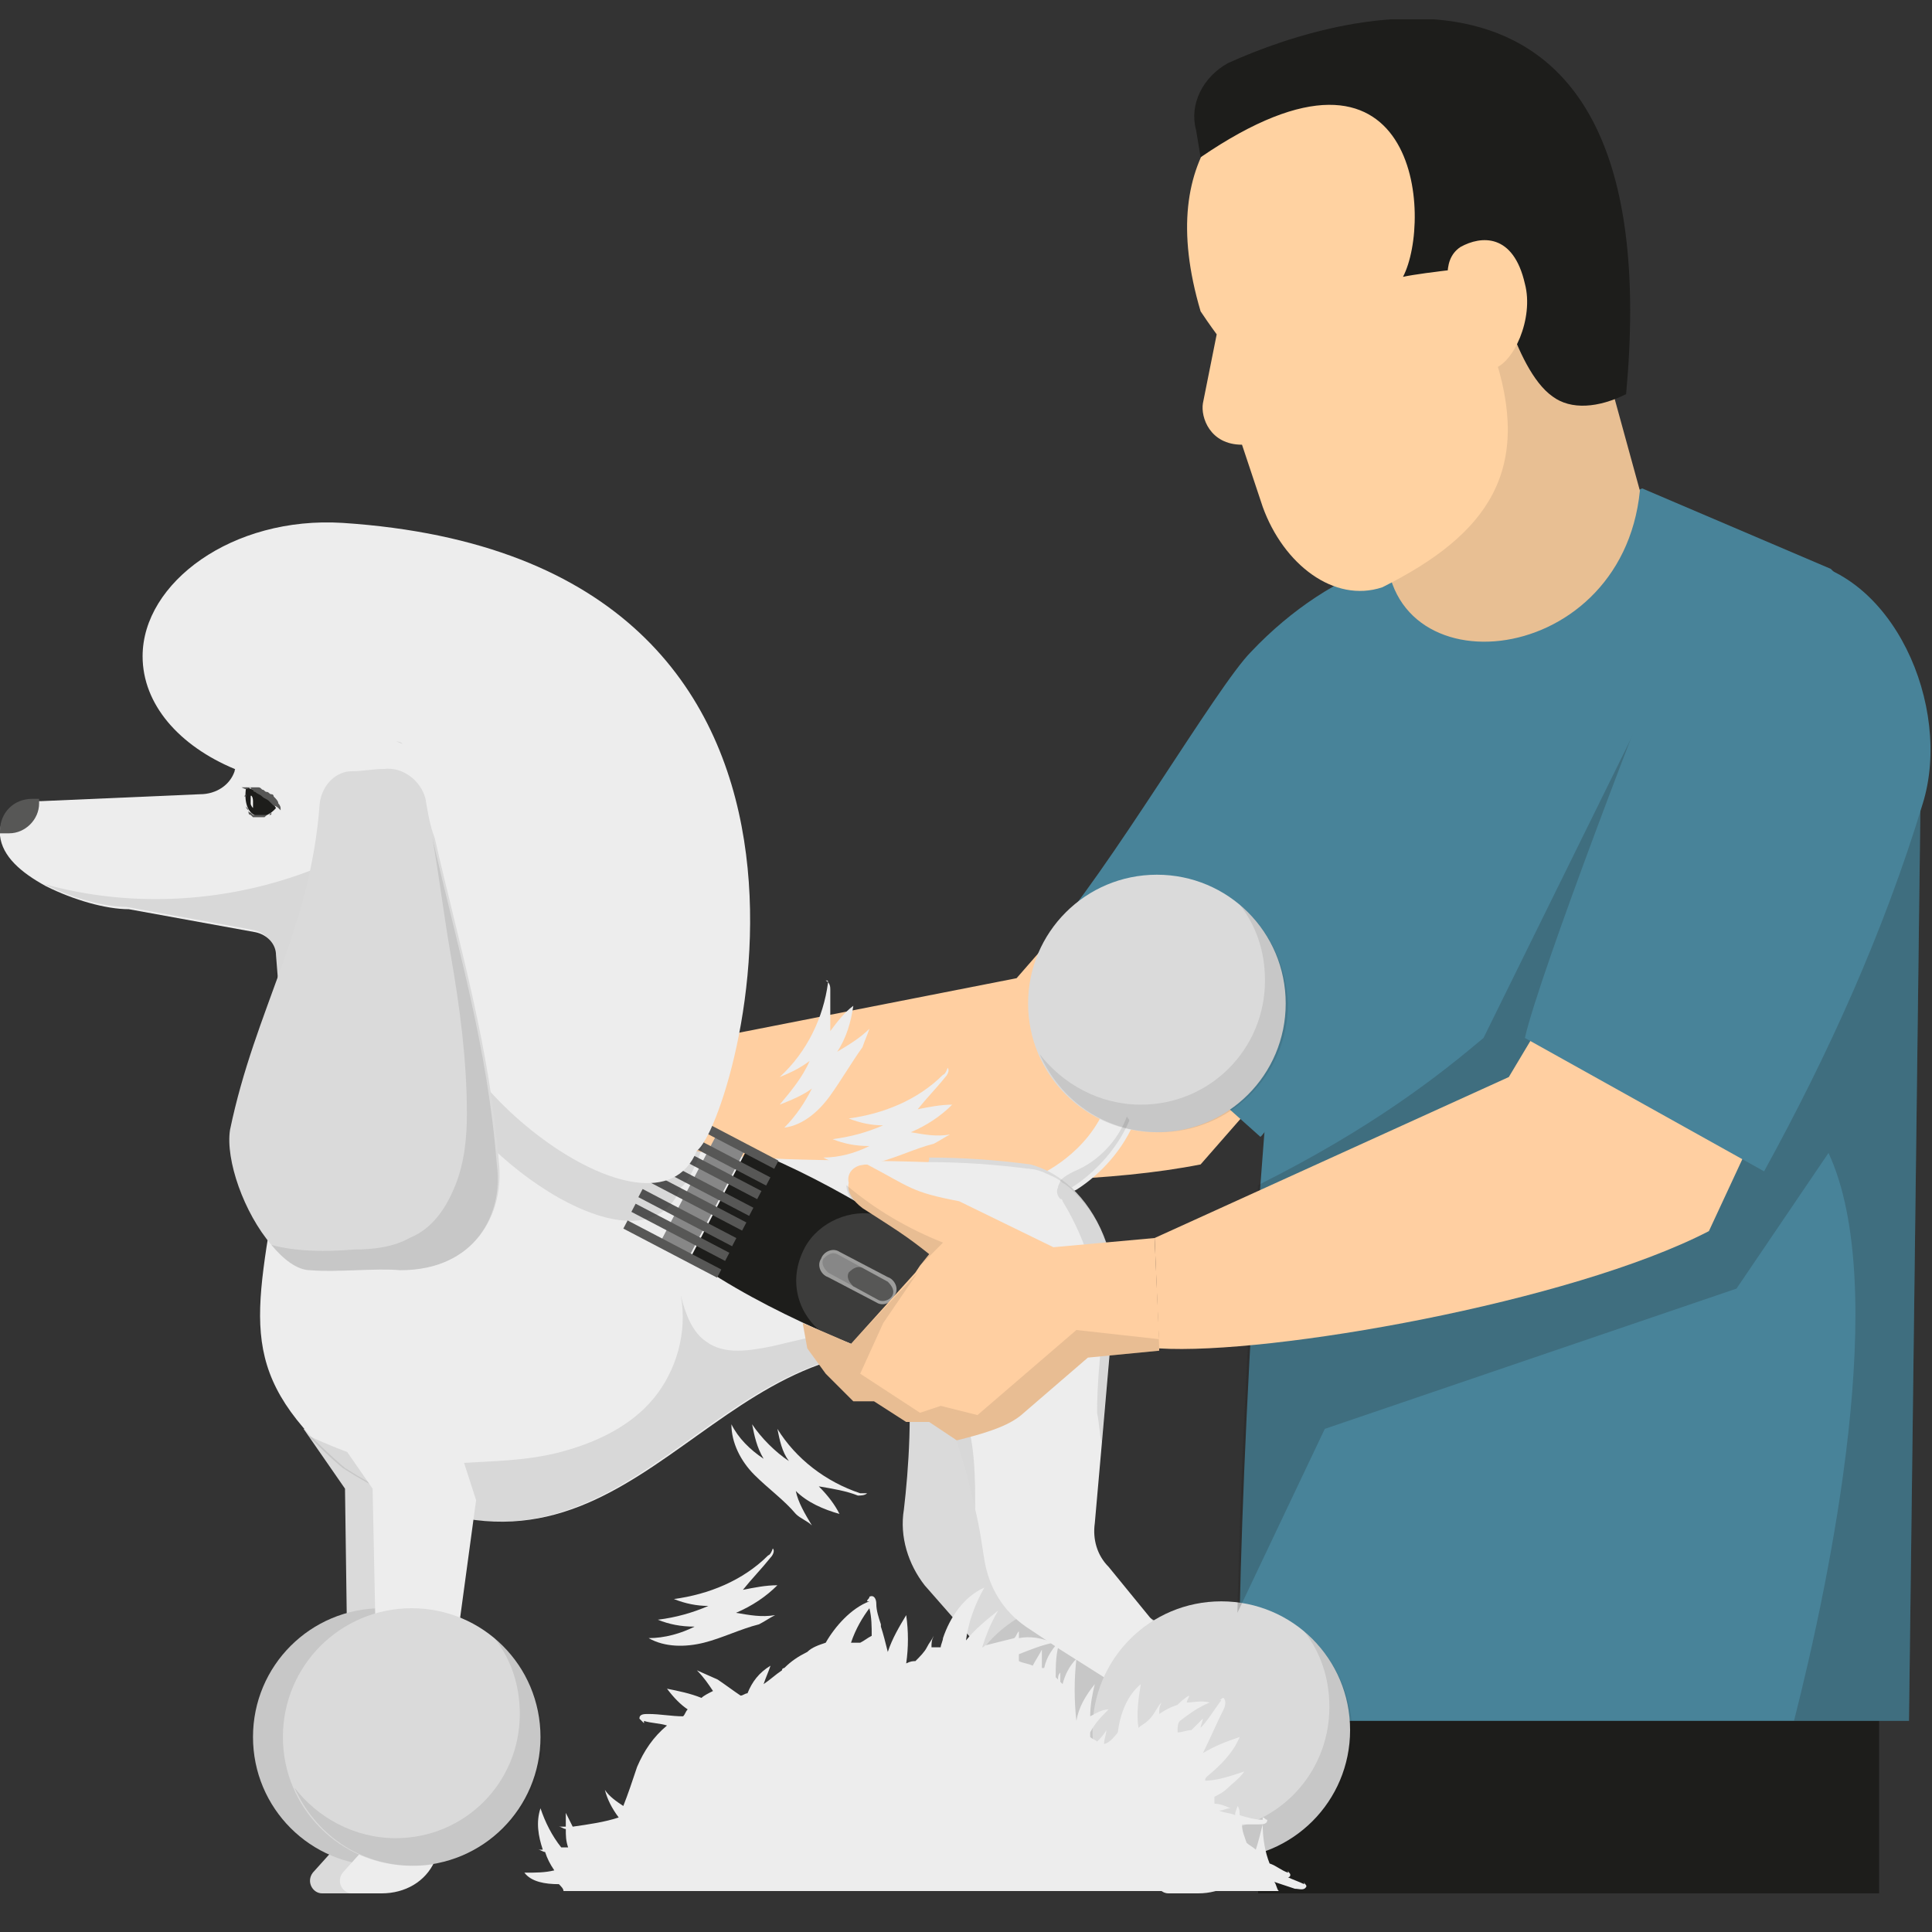 <?xml version="1.0" encoding="UTF-8"?> <svg xmlns="http://www.w3.org/2000/svg" width="100" height="100" viewBox="0 0 100 100" fill="none"><rect x="0" y="0" width="100" height="100" fill="#333333" stroke="none"/> <g clip-path="url(#clip0_707_1102)"> <path d="M97.262 86.098H65.119V98H97.262V86.098Z" fill="#1D1D1B"></path> <path d="M31.905 59.081C37.381 60.747 53.095 62.056 62.143 60.271L72.143 48.845L59.881 42.299L52.619 50.631L32.619 54.558L31.905 59.081Z" fill="#FFCFA1"></path> <path d="M64.762 33.73C68.929 29.326 74.643 27.303 77.976 29.683C79.524 37.896 65.833 58.486 65.238 58.843L54.048 48.845C57.381 45.156 62.976 35.515 64.762 33.73Z" fill="#488399"></path> <path d="M99.405 41.466L98.809 89.073H64.048C64.048 87.764 64.048 85.86 64.167 83.48C64.286 77.767 64.643 69.555 65.238 61.342C66.191 48.131 67.976 34.92 71.071 31.707C71.309 31.469 71.667 31.231 71.905 31.112L73.691 30.278L74.167 30.04L78.809 27.898L85 25.28L94.762 29.445C96.905 31.469 97.738 36.348 98.809 39.205C98.929 39.443 99.048 39.681 99.048 39.919C99.286 40.871 99.405 41.466 99.405 41.466Z" fill="#488399"></path> <path d="M59.286 54.915C59.286 56.105 59.048 57.177 58.691 58.129C57.976 59.795 56.667 60.985 55.714 61.58C55.476 61.699 55.238 61.818 55.119 61.937C54.762 62.175 54.524 62.294 54.524 62.294L54.167 61.58L53.81 60.866C53.81 60.866 54.048 60.747 54.167 60.628C55.238 60.033 57.738 58.248 57.619 54.915H59.286Z" fill="#EDEDED"></path> <path d="M53.214 51.94C53.214 55.629 56.191 58.605 59.881 58.605C63.572 58.605 66.548 55.629 66.548 51.94C66.548 48.25 63.572 45.275 59.881 45.275C56.191 45.275 53.214 48.25 53.214 51.94Z" fill="#DADADA"></path> <path opacity="0.1" d="M64.167 46.822C65 47.893 65.476 49.202 65.476 50.75C65.476 54.32 62.619 57.177 59.048 57.177C56.905 57.177 55 56.105 53.81 54.558C54.881 56.939 57.143 58.605 60 58.605C63.691 58.605 66.667 55.629 66.667 51.94C66.548 49.797 65.595 48.012 64.167 46.822Z" fill="#1D1D1B"></path> <path d="M49.881 70.864L45.833 71.816C44.286 72.292 43.453 71.34 43.691 70.626L44.167 68.721L47.143 69.793L49.881 70.864Z" fill="#DADADA"></path> <path d="M18.214 98H16.667C16.191 98 15.833 97.405 16.191 96.929L17.262 95.739H21.309L20.952 96.334C20.476 97.405 19.405 98 18.214 98Z" fill="#DADADA"></path> <path d="M20.833 94.31H18.095L17.857 77.053L15.714 73.958H21.905L23.095 77.648L20.833 94.31Z" fill="#DADADA"></path> <path d="M13.095 89.907C13.095 93.596 16.071 96.572 19.762 96.572C23.452 96.572 26.428 93.596 26.428 89.907C26.428 86.217 23.452 83.242 19.762 83.242C16.071 83.242 13.095 86.217 13.095 89.907Z" fill="#C7C7C7"></path> <path d="M55.357 97.643H53.809C53.333 97.643 52.976 97.048 53.333 96.572L54.405 95.382H58.452L58.095 95.977C57.619 96.929 56.548 97.643 55.357 97.643Z" fill="#DADADA"></path> <path d="M57.262 64.318C57.262 65.746 56.905 67.293 56.191 68.84L55.714 70.031L54.762 72.53L52.738 77.767C52.381 78.481 52.5 79.314 52.738 80.147L55 85.384L55.714 87.169L53.809 88.835L47.857 82.052C47.024 80.98 46.548 79.552 46.786 78.124C47.024 76.101 47.262 72.887 46.905 70.269C46.905 70.15 46.905 70.031 46.905 69.912C46.786 69.317 46.667 68.721 46.429 68.126C46.071 67.293 45.595 66.579 45 66.222L47.976 60.39L48.095 60.033V59.914C49.762 59.914 51.548 60.033 53.333 60.271C55.119 60.747 56.548 62.294 57.262 64.318Z" fill="#DADADA"></path> <path d="M49.524 89.312C49.524 92.882 52.381 95.858 56.072 95.858C59.643 95.858 62.619 93.001 62.619 89.312C62.619 85.741 59.762 82.766 56.072 82.766C52.381 82.885 49.524 85.741 49.524 89.312Z" fill="#C7C7C7"></path> <path d="M62.024 98H60.476C60 98 59.643 97.405 60 96.929L61.072 95.739H65.119L64.762 96.334C64.286 97.405 63.214 98 62.024 98Z" fill="#EDEDED"></path> <path d="M29.643 64.199L15.952 72.768L14.881 57.534L14.643 53.963L14.286 49.44C14.286 48.845 13.809 48.369 13.214 48.25L6.667 47.06C5.476 47.06 3.81 46.584 2.381 45.87C1.071 45.156 0.119 44.323 0 43.252V43.132C0 42.18 0.714 41.466 1.667 41.466H2.143L10.357 41.109C11.191 41.109 11.905 40.633 12.143 39.919C12.143 39.8 12.262 39.681 12.262 39.562L12.5 38.61L22.619 39.562L25.119 39.8L26.071 44.918L27.143 50.75V50.988C27.143 51.107 27.143 51.107 27.143 51.226L29.643 64.199Z" fill="#EDEDED"></path> <path d="M55.238 72.768C55.119 72.649 54.881 72.649 54.762 72.53C52.143 71.102 50 70.269 47.976 70.031C47.619 70.031 47.262 69.912 46.905 69.912C46.667 69.912 46.429 69.912 46.071 69.912C35.595 70.269 31.429 84.67 17.857 75.981C17.143 75.386 16.548 74.791 16.071 74.315C11.905 69.793 13.691 66.698 14.881 57.534L27.024 50.75L27.143 50.631C27.143 50.75 27.143 50.869 27.143 50.869C27.143 50.988 27.143 50.988 27.143 51.107C29.167 61.104 37.619 59.795 48.095 60.152C49.762 60.152 51.548 60.271 53.333 60.509C53.333 60.509 55.238 66.46 55.714 70.031C55.952 71.697 55.833 72.768 55.238 72.768Z" fill="#EDEDED"></path> <path d="M62.143 86.931L60.714 89.074L54.881 85.384L53.095 84.194C51.905 83.361 51.191 82.171 50.952 80.742C50.833 80.028 50.714 79.076 50.476 78.124C49.762 75.029 48.691 71.34 46.786 70.269C46.548 70.15 46.191 70.031 45.952 69.912L46.071 69.198L46.309 68.245L47.857 60.628L47.976 60.271H48.095L53.333 60.509C53.571 60.509 53.929 60.628 54.167 60.747C54.405 60.866 54.762 60.985 55 61.223C55.238 61.342 55.476 61.58 55.595 61.699C56.309 62.413 56.905 63.247 57.262 64.437C57.738 65.865 57.857 67.531 57.5 69.317L57.024 74.791L56.667 78.838C56.548 79.671 56.786 80.504 57.381 81.099L62.143 86.931Z" fill="#EDEDED"></path> <path d="M56.548 89.55C56.548 93.239 59.524 96.215 63.214 96.215C66.905 96.215 69.881 93.239 69.881 89.55C69.881 85.86 66.905 82.885 63.214 82.885C59.524 82.885 56.548 85.86 56.548 89.55Z" fill="#DADADA"></path> <path opacity="0.1" d="M50.476 78.124C49.762 75.029 48.691 71.34 46.786 70.269C46.548 70.15 46.191 70.031 45.952 69.912C35.476 70.269 31.309 84.67 17.738 75.982C17.024 75.386 16.429 74.791 15.952 74.315C17.024 74.791 18.095 75.267 19.167 75.505C20.595 75.862 22.024 75.743 23.571 75.743C25.476 75.624 27.262 75.624 29.048 75.148C30.833 74.672 32.619 73.839 33.809 72.411C35 70.983 35.595 68.96 35.238 67.055C35.476 68.007 35.833 68.96 36.548 69.436C37.5 70.15 38.809 69.912 40 69.674C42.024 69.198 44.167 68.602 46.071 69.079C46.429 69.198 46.905 69.317 47.262 69.555C47.5 69.674 47.619 69.793 47.857 69.912C48.929 70.745 49.643 72.054 50 73.363C50.476 74.91 50.476 76.577 50.476 78.124Z" fill="#1D1D1B"></path> <path opacity="0.1" d="M57.262 64.318C57.738 65.746 57.857 67.412 57.5 69.198L57.024 74.672C56.905 74.196 56.905 73.72 56.786 73.125C56.786 71.816 56.905 70.507 57.024 69.317C57.024 66.817 56.31 64.318 55 62.175C55 62.175 55 62.056 54.881 62.056C54.762 61.937 54.643 61.699 54.762 61.461C54.762 61.342 54.881 61.223 54.881 61.104C55.119 60.866 55.357 60.747 55.595 60.628C56.786 60.152 57.857 59.081 58.333 57.772C58.333 57.891 58.452 57.891 58.452 58.01C57.738 59.676 56.429 60.866 55.476 61.461C56.31 62.294 56.905 63.247 57.262 64.318Z" fill="#1D1D1B"></path> <path d="M19.762 98H18.214C17.738 98 17.381 97.405 17.738 96.929L18.809 95.739H22.857L22.5 96.334C22.024 97.405 20.952 98 19.762 98Z" fill="#EDEDED"></path> <path d="M22.381 94.31H19.643L19.286 77.053L17.143 73.958H23.452L24.643 77.648L22.381 94.31Z" fill="#EDEDED"></path> <path d="M14.643 89.907C14.643 93.596 17.619 96.572 21.309 96.572C25 96.572 27.976 93.596 27.976 89.907C27.976 86.217 25 83.242 21.309 83.242C17.619 83.242 14.643 86.217 14.643 89.907Z" fill="#DADADA"></path> <path opacity="0.1" d="M25.595 84.789C26.428 85.86 26.905 87.169 26.905 88.716C26.905 92.287 24.048 95.144 20.476 95.144C18.333 95.144 16.428 94.072 15.238 92.525C16.309 94.906 18.571 96.572 21.428 96.572C25.119 96.572 28.095 93.596 28.095 89.907C27.976 87.883 27.024 85.979 25.595 84.789Z" fill="#1D1D1B"></path> <path opacity="0.1" d="M67.5 84.432C68.333 85.503 68.809 86.812 68.809 88.359C68.809 91.93 65.952 94.787 62.381 94.787C60.238 94.787 58.333 93.715 57.143 92.168C58.214 94.548 60.476 96.215 63.333 96.215C67.024 96.215 70 93.239 70 89.55C69.881 87.407 68.928 85.622 67.5 84.432Z" fill="#1D1D1B"></path> <path d="M37.117 58.683L34.189 64.27L35.666 65.043L38.593 59.456L37.117 58.683Z" fill="#878787"></path> <path d="M42.381 68.84C45.357 70.15 48.452 71.221 51.548 72.173C52.619 72.768 54.524 69.079 53.453 68.483C50.833 66.46 48.214 64.556 45.476 62.889C43.333 61.58 41.072 60.39 38.691 59.438L35.714 65.151C37.738 66.579 40 67.769 42.381 68.84Z" fill="#1D1D1B"></path> <path d="M42.381 68.84C45.357 70.15 48.452 71.221 51.547 72.173L53.452 68.483C50.833 66.46 48.214 64.556 45.476 62.889C44.047 62.532 42.381 63.246 41.667 64.556C40.833 66.103 41.19 67.769 42.381 68.84Z" fill="#3C3C3B"></path> <path d="M35.444 57.535L35.223 57.957L40.074 60.497L40.295 60.075L35.444 57.535Z" fill="#575756"></path> <path d="M35.025 58.402L34.804 58.824L39.655 61.364L39.876 60.942L35.025 58.402Z" fill="#575756"></path> <path d="M34.561 59.106L34.34 59.528L39.191 62.068L39.412 61.646L34.561 59.106Z" fill="#575756"></path> <path d="M34.145 59.972L33.924 60.394L38.775 62.934L38.996 62.512L34.145 59.972Z" fill="#575756"></path> <path d="M33.781 60.733L33.56 61.155L38.411 63.695L38.632 63.274L33.781 60.733Z" fill="#575756"></path> <path d="M33.262 61.543L33.041 61.965L37.893 64.505L38.114 64.083L33.262 61.543Z" fill="#575756"></path> <path d="M32.901 62.304L32.68 62.726L37.532 65.265L37.752 64.844L32.901 62.304Z" fill="#575756"></path> <path d="M32.485 63.17L32.264 63.591L37.115 66.131L37.336 65.71L32.485 63.17Z" fill="#575756"></path> <path d="M45.357 67.412C45.714 67.65 46.19 67.412 46.309 67.055C46.547 66.698 46.309 66.222 45.952 66.103L43.452 64.794C43.095 64.556 42.619 64.794 42.5 65.151C42.262 65.508 42.5 65.984 42.857 66.103L45.357 67.412Z" fill="#9D9D9C"></path> <path d="M44.881 66.341C45 66.103 44.881 65.865 44.643 65.627L43.333 64.913C43.095 64.794 42.857 64.913 42.619 65.151C42.5 65.389 42.619 65.627 42.857 65.865L44.167 66.579C44.524 66.698 44.762 66.579 44.881 66.341Z" fill="#878787"></path> <path d="M46.19 67.055C46.309 66.817 46.19 66.579 45.952 66.341L44.643 65.627C44.405 65.508 44.167 65.627 43.928 65.865C43.809 66.103 43.928 66.341 44.167 66.579L45.476 67.293C45.714 67.412 46.071 67.293 46.19 67.055Z" fill="#575756"></path> <path d="M44.643 62.532C46.309 63.604 46.905 63.961 48.095 64.913L47.619 65.508L47.381 65.865L44.048 69.555C43.214 69.198 42.976 69.079 41.548 68.483L41.786 69.793L42.738 71.102L42.857 71.221L44.167 72.53H45.238L46.905 73.601H48.095L49.524 74.553C50.952 74.196 52.143 73.839 52.857 73.244L56.309 70.269L60 69.912V69.317L59.762 64.08L54.524 64.556L49.643 62.175C47.143 61.699 47.143 61.461 44.881 60.271C44.167 60.271 43.809 60.747 43.929 61.223C43.809 61.699 44.167 62.175 44.643 62.532Z" fill="#FFCFA1"></path> <path opacity="0.1" d="M41.548 68.483L41.786 69.793L42.738 71.102L42.857 71.221L44.167 72.53H45.238L46.905 73.601H48.095L49.524 74.553C50.952 74.196 52.143 73.839 52.857 73.244L56.309 70.269L60 69.912V69.317L55.714 68.841L50.595 73.244L48.691 72.768L47.619 73.125L44.524 71.102L45.714 68.483L47.5 65.865L44.048 69.555C43.214 69.198 42.976 69.079 41.548 68.483Z" fill="#1D1D1B"></path> <path opacity="0.1" d="M43.81 61.342C43.81 61.818 44.167 62.294 44.643 62.532C46.31 63.604 46.905 63.961 48.095 64.913L47.619 65.508L48.81 64.318C47.024 63.604 45.357 62.651 43.81 61.342Z" fill="#1D1D1B"></path> <path opacity="0.1" d="M22.381 55.272C24.524 60.152 33.333 66.222 35.238 61.461C35.833 61.104 36.786 58.605 37.5 55.272H22.381Z" fill="#1D1D1B"></path> <path d="M36.071 59.557C33.809 65.151 21.547 55.391 22.857 50.631C23.333 48.607 19.524 40.871 17.738 40.871C15.714 40.871 13.69 40.514 12.143 39.8C9.286 38.61 7.381 36.468 7.381 33.968C7.381 30.16 12.024 26.708 17.738 27.065C46.667 28.969 38.095 58.129 36.071 59.557Z" fill="#EDEDED"></path> <path d="M14.286 41.823C13.572 42.656 12.5 42.299 12.738 40.752L13.81 41.109L14.286 41.823Z" fill="#1D1D1B"></path> <path d="M12.738 41.109C12.738 41.109 12.738 41.109 12.738 41.228V41.347V41.466C12.738 41.466 12.738 41.585 12.738 41.704C12.738 41.823 12.738 41.823 12.857 41.942C12.857 42.061 12.976 42.061 12.976 42.061L13.095 42.18H13.214C13.334 42.18 13.334 42.18 13.453 42.18C13.572 42.18 13.572 42.18 13.691 42.18C13.81 42.18 13.81 42.18 13.929 42.18C14.048 42.18 14.048 42.18 14.048 42.061L14.167 41.942C14.167 41.942 14.286 41.942 14.286 41.823L14.405 41.704C14.405 41.704 14.405 41.704 14.286 41.823C14.286 41.823 14.286 41.942 14.167 41.942L14.048 42.061L13.929 42.18C13.81 42.18 13.81 42.18 13.691 42.299C13.572 42.299 13.572 42.299 13.453 42.299C13.334 42.299 13.334 42.299 13.214 42.299H13.095L12.976 42.18C12.857 42.18 12.857 42.061 12.857 41.942C12.857 41.823 12.738 41.823 12.738 41.704C12.738 41.585 12.738 41.585 12.738 41.466C12.738 41.347 12.738 41.347 12.738 41.228C12.619 41.228 12.619 41.228 12.738 41.109Z" fill="#575756"></path> <path d="M12.5 40.752C12.619 40.752 12.738 40.752 12.857 40.752C12.857 40.752 12.976 40.752 13.095 40.752C13.214 40.752 13.214 40.752 13.333 40.752C13.452 40.752 13.452 40.752 13.571 40.871C13.691 40.871 13.691 40.99 13.809 40.99C13.929 40.99 13.929 41.109 14.048 41.109C14.167 41.109 14.167 41.228 14.167 41.228C14.286 41.347 14.405 41.466 14.405 41.585C14.524 41.704 14.524 41.823 14.524 41.823C14.524 41.942 14.524 41.942 14.524 41.942C14.524 41.942 14.524 41.942 14.405 41.823C14.405 41.823 14.286 41.704 14.167 41.704L14.048 41.585L13.929 41.466C13.809 41.347 13.691 41.347 13.571 41.228C13.452 41.109 13.333 41.109 13.214 40.99C13.095 40.99 13.095 40.871 13.095 40.871C13.095 40.871 12.976 40.871 12.976 40.752C12.738 40.871 12.738 40.871 12.5 40.752Z" fill="#575756"></path> <path d="M13.095 41.466C13.095 41.585 13.095 41.823 13.095 41.823C13.095 41.823 12.976 41.704 12.976 41.585C12.976 41.466 12.976 41.228 12.976 41.228C12.976 41.109 13.095 41.228 13.095 41.466Z" fill="#F6F6F6"></path> <path d="M2.024 41.347V41.585C2.024 42.418 1.31 43.132 0.476 43.132H0V43.013C0 42.061 0.714 41.347 1.667 41.347H2.024Z" fill="#575756"></path> <path opacity="0.1" d="M16.429 50.631C16.429 51.226 16.31 51.821 16.072 52.297C15.714 52.892 15.119 53.368 14.524 53.844L14.167 49.321C14.167 48.726 13.691 48.25 13.095 48.131L6.548 46.941C5.357 46.941 3.691 46.465 2.262 45.751C6.905 47.06 12.024 46.703 16.429 44.918C16.905 46.822 16.667 48.726 16.429 50.631Z" fill="#1D1D1B"></path> <path opacity="0.1" d="M20.476 38.372C20.595 38.372 20.714 38.491 20.833 38.491C20.833 38.491 20.714 38.372 20.476 38.372Z" fill="#1D1D1B"></path> <path d="M20.714 65.746C19.524 65.627 17.381 65.865 16.072 65.746C15.357 65.746 14.643 65.151 14.048 64.437C12.619 62.77 11.667 60.033 11.905 58.486C13.214 52.178 16.072 48.131 16.548 41.585C16.667 40.633 17.381 39.919 18.214 39.919C18.81 39.919 19.286 39.8 19.881 39.8C20.833 39.681 21.786 40.395 22.024 41.347C22.143 42.061 22.262 42.775 22.5 43.37C23.81 49.083 25.357 54.201 25.833 60.271C26.072 62.77 24.643 65.746 20.714 65.746Z" fill="#DADADA"></path> <path opacity="0.1" d="M20.714 65.746C19.524 65.627 17.381 65.865 16.071 65.746C15.357 65.746 14.643 65.151 14.048 64.437C15.357 64.794 16.905 64.794 18.333 64.675C19.286 64.675 20.357 64.556 21.191 64.08C22.381 63.604 23.095 62.532 23.571 61.342C24.048 60.152 24.167 58.843 24.167 57.653C24.167 54.915 23.809 52.178 23.333 49.44C22.976 47.417 22.738 45.394 22.381 43.37C23.691 49.083 25.238 54.201 25.714 60.271C26.071 62.77 24.643 65.746 20.714 65.746Z" fill="#1D1D1B"></path> <path d="M84.881 25.399L81.905 14.568C76.905 15.163 72.143 15.639 70.952 15.52C70.952 15.52 71.667 23.97 71.786 27.541C70.952 35.872 83.929 34.92 84.881 25.399Z" fill="#E8BF93"></path> <path opacity="0.2" d="M99.405 41.466L98.809 89.073H92.857C94.762 81.575 97.857 66.579 94.643 59.676L89.881 66.698L68.571 73.958L64.048 83.48C64.167 77.767 64.524 69.555 65.119 61.342C71.071 58.367 74.524 55.629 76.786 53.725L84.762 37.539L98.809 39.324C98.929 39.562 99.048 39.8 99.048 40.038C99.286 40.871 99.405 41.466 99.405 41.466Z" fill="#1D1D1B"></path> <path d="M82.619 15.639C82.976 13.14 82.738 12.188 82.143 9.688C79.048 -1.261 73.095 1.833 69.048 2.904C64.286 4.332 59.643 7.665 62.143 16.115C62.619 16.829 62.976 17.305 62.976 17.305L62.262 20.876C62.143 21.59 62.619 23.018 64.286 23.018L65.357 26.232C66.429 29.207 69.048 31.231 71.548 30.398C77.024 27.66 79.405 24.328 77.262 18.139C78.81 17.663 82.381 17.544 82.619 15.639Z" fill="#FFD2A1"></path> <path d="M63.572 3.261C69.881 0.405 86.429 -4.118 84.167 20.4C82.738 21.114 81.31 21.233 80.357 20.519C78.333 19.091 77.262 13.735 77.262 13.735C77.262 13.735 73.691 14.092 72.619 14.33C74.167 11.355 73.453 0.405 62.143 8.141L61.905 6.713C61.548 5.404 62.262 3.975 63.572 3.261Z" fill="#1D1D1B"></path> <path d="M78.928 14.687C79.405 16.472 78.333 18.853 77.262 19.091C76.071 19.329 75.714 17.901 75.238 16.234C75 15.044 74.524 13.497 75.595 12.783C76.667 12.188 78.333 12.069 78.928 14.687Z" fill="#FFD2A1"></path> <path d="M60 69.793C65.714 70.15 81.31 67.412 88.452 63.723L93.929 51.94L83.214 47.179L78.095 55.748L59.762 64.08L60 69.793Z" fill="#FFCFA1"></path> <path d="M86.547 32.897C87.857 30.159 89.881 28.731 92.738 28.969C97.976 29.445 101.071 36.586 99.524 41.585C97.5 48.25 94.643 54.558 91.309 60.628L78.928 53.725C79.643 50.512 85.476 35.277 86.547 32.897Z" fill="#488399"></path> <path d="M42.857 50.869C42.619 52.654 41.786 54.439 40.357 55.748C40.952 55.51 41.429 55.272 41.905 54.915C41.548 55.748 40.952 56.462 40.357 57.177C40.952 56.939 41.548 56.701 42.024 56.343C41.667 57.058 41.191 57.772 40.595 58.367C41.548 58.248 42.381 57.534 42.976 56.701C43.572 55.867 44.048 55.034 44.643 54.201C44.762 53.844 44.881 53.606 45 53.249C44.524 53.725 43.929 54.082 43.333 54.439C43.81 53.725 44.048 52.892 44.167 52.059C43.691 52.416 43.333 52.892 42.976 53.368C42.976 52.654 42.976 51.94 42.976 51.226C42.976 51.107 42.976 50.869 42.738 50.75C42.857 50.75 42.857 50.75 42.857 50.869Z" fill="#EDEDED"></path> <path d="M48.81 55.629C47.5 56.939 45.714 57.653 43.929 57.891C44.524 58.129 45.119 58.248 45.714 58.248C44.881 58.605 44.048 58.843 43.095 58.962C43.691 59.2 44.286 59.319 45 59.319C44.286 59.676 43.453 59.914 42.619 59.914C43.453 60.39 44.524 60.39 45.476 60.152C46.429 59.914 47.381 59.438 48.333 59.2C48.572 59.081 48.929 58.843 49.167 58.724C48.453 58.843 47.857 58.724 47.143 58.605C47.976 58.248 48.691 57.772 49.286 57.177C48.691 57.177 48.095 57.296 47.5 57.415C47.976 56.82 48.453 56.343 48.929 55.748C49.048 55.629 49.167 55.391 49.048 55.272C48.929 55.629 48.81 55.629 48.81 55.629Z" fill="#EDEDED"></path> <path d="M39.762 80.504C38.453 81.814 36.667 82.528 34.881 82.766C35.476 83.004 36.072 83.123 36.667 83.123C35.833 83.48 35 83.718 34.048 83.837C34.643 84.075 35.238 84.194 35.953 84.194C35.238 84.551 34.405 84.789 33.572 84.789C34.405 85.265 35.476 85.265 36.429 85.027C37.381 84.789 38.333 84.313 39.286 84.075C39.524 83.956 39.881 83.718 40.119 83.599C39.405 83.718 38.81 83.599 38.095 83.48C38.929 83.123 39.643 82.647 40.238 82.052C39.643 82.052 39.048 82.171 38.453 82.29C38.929 81.695 39.405 81.218 39.881 80.623C40 80.504 40.119 80.266 40 80.147C39.881 80.504 39.762 80.504 39.762 80.504Z" fill="#EDEDED"></path> <path d="M44.524 77.291C42.738 76.696 41.191 75.505 40.238 73.958C40.357 74.553 40.476 75.148 40.833 75.624C40.119 75.148 39.405 74.434 38.929 73.72C39.048 74.315 39.167 74.91 39.524 75.505C38.81 75.029 38.214 74.434 37.857 73.72C37.857 74.672 38.333 75.624 39.048 76.339C39.762 77.053 40.595 77.648 41.191 78.362C41.429 78.6 41.786 78.719 42.024 78.957C41.667 78.362 41.31 77.767 41.191 77.172C41.786 77.767 42.619 78.124 43.452 78.362C43.214 77.886 42.857 77.41 42.381 76.934C43.095 77.053 43.81 77.172 44.405 77.41C44.524 77.41 44.762 77.41 44.881 77.291C44.643 77.291 44.643 77.291 44.524 77.291Z" fill="#EDEDED"></path> <path d="M28.928 97.524C29.048 97.643 29.167 97.762 29.167 97.881C82.857 97.881 -18.691 97.881 66.19 97.881C66.071 97.762 66.071 97.524 65.952 97.405C66.309 97.524 66.667 97.643 67.024 97.762C67.262 97.762 67.5 97.881 67.619 97.643C67.619 97.524 67.5 97.524 67.5 97.405V97.524C67.262 97.405 66.905 97.286 66.667 97.167C66.667 97.167 66.786 97.167 66.786 97.048C66.786 96.929 66.667 96.929 66.667 96.81V96.929C66.309 96.81 66.071 96.572 65.714 96.453C65.476 95.858 65.357 95.144 65.357 94.429C65.238 94.906 65.119 95.382 65 95.739C64.881 95.62 64.643 95.501 64.524 95.382C64.405 95.025 64.286 94.787 64.286 94.429C64.524 94.429 64.881 94.429 65.119 94.429C65.357 94.429 65.595 94.429 65.595 94.191C65.476 94.191 65.476 94.072 65.357 94.072V94.191C65 94.191 64.524 94.072 64.167 93.953C64.167 93.834 64.167 93.596 64.048 93.477C64.048 93.596 63.928 93.715 63.928 93.953C63.69 93.834 63.333 93.834 63.095 93.715C63.333 93.715 63.452 93.596 63.69 93.596C63.452 93.477 63.095 93.358 62.857 93.358C62.857 93.239 62.857 93.12 62.857 93.001C63.095 92.882 63.333 92.763 63.571 92.525C63.809 92.287 64.167 92.049 64.405 91.692C63.69 91.93 62.976 92.168 62.381 92.168C62.381 92.049 62.381 92.049 62.5 91.93C63.214 91.335 63.809 90.74 64.167 89.907C63.452 90.145 62.857 90.383 62.262 90.74C62.619 90.026 62.976 89.193 63.333 88.478C63.452 88.24 63.452 88.002 63.333 87.883C63.214 87.883 63.214 88.002 63.095 88.002H63.214C62.857 88.478 62.5 89.074 62.143 89.431C62.143 89.312 62.262 89.074 62.262 88.955C62.024 89.193 61.786 89.431 61.667 89.55C61.428 89.55 61.19 89.669 60.952 89.669V89.55C60.952 89.431 60.952 89.193 61.071 89.074C61.548 88.716 62.024 88.359 62.619 88.121C62.143 88.002 61.786 88.121 61.428 88.121C61.428 88.002 61.548 87.883 61.548 87.764C61.309 87.883 61.071 88.121 60.952 88.24C60.595 88.359 60.357 88.478 60 88.716C60 88.478 60 88.359 60.119 88.121C59.881 88.359 59.762 88.716 59.524 88.955L59.405 89.074C59.286 89.193 59.048 89.312 58.928 89.431C58.809 88.717 58.928 87.883 59.048 87.169C58.333 87.764 57.976 88.716 57.857 89.669C57.5 90.145 57.262 90.264 57.143 90.264C57.143 90.026 57.262 89.788 57.262 89.55C57.143 89.788 56.905 90.026 56.786 90.145C56.667 90.026 56.548 90.026 56.428 89.907C56.428 89.788 56.428 89.788 56.428 89.669C56.667 89.193 57.024 88.836 57.381 88.478C57.024 88.478 56.667 88.717 56.428 88.836C56.428 88.24 56.548 87.645 56.667 87.169C56.19 87.764 55.833 88.359 55.714 89.074C55.595 88.002 55.595 86.931 55.714 85.86C55.357 86.217 55.119 86.693 55 87.169L54.881 87.05C54.881 86.931 54.881 86.812 54.881 86.574C54.762 86.693 54.762 86.812 54.762 86.931L54.643 86.812C54.643 86.217 54.643 85.503 54.881 84.908C54.524 85.265 54.167 85.741 54.048 86.336H53.928C53.928 85.979 53.928 85.741 53.928 85.384C53.809 85.622 53.571 85.979 53.452 86.217C53.214 86.098 52.976 86.098 52.738 85.979C52.738 85.86 52.738 85.741 52.738 85.622C53.333 85.384 53.928 85.146 54.524 85.027C53.928 84.789 53.333 84.67 52.738 84.789C52.738 84.67 52.738 84.551 52.738 84.432C52.619 84.551 52.619 84.67 52.5 84.789C52.024 84.908 51.548 85.027 51.071 85.146C50.952 85.146 50.952 85.265 50.833 85.265C51.071 84.551 51.309 83.956 51.667 83.361C51.071 83.837 50.476 84.313 50 84.908C50.119 83.956 50.476 83.004 50.952 82.171C49.881 82.647 49.167 83.718 48.809 84.789C48.809 84.908 48.69 85.146 48.69 85.265C48.571 85.265 48.333 85.265 48.214 85.265C48.214 85.027 48.214 84.908 48.333 84.67C48.214 84.908 48.095 85.027 47.976 85.265C47.857 85.503 47.619 85.741 47.381 85.979C47.262 85.979 47.143 85.979 46.905 86.098C47.024 85.265 47.024 84.432 46.905 83.599C46.548 84.194 46.19 84.789 45.952 85.503C45.833 85.027 45.714 84.551 45.595 84.194C45.595 84.194 45.595 84.194 45.595 84.075C45.476 83.718 45.357 83.361 45.357 83.004C45.357 82.766 45.238 82.528 45 82.647C45 82.766 44.881 82.766 44.881 82.885H45C44.048 83.242 43.214 84.194 42.738 85.027C42.381 85.146 42.024 85.265 41.786 85.503C41.309 85.741 40.952 85.979 40.595 86.336C40.595 86.336 40.476 86.336 40.476 86.455C40.119 86.693 39.881 86.931 39.524 87.169C39.643 86.812 39.762 86.574 39.881 86.217C39.286 86.574 38.928 87.05 38.69 87.645C38.571 87.645 38.452 87.764 38.333 87.764C37.976 87.526 37.5 87.169 37.143 86.931L36.071 86.455C36.428 86.812 36.667 87.169 36.905 87.526C36.667 87.645 36.428 87.764 36.309 87.883C35.714 87.645 35.119 87.526 34.524 87.407C34.881 87.883 35.238 88.24 35.595 88.478C35.476 88.597 35.476 88.717 35.357 88.836C34.762 88.836 34.167 88.716 33.571 88.716C33.333 88.716 33.095 88.716 33.095 88.955C33.214 89.074 33.214 89.074 33.333 89.193V89.074C33.69 89.193 34.167 89.193 34.524 89.312C33.809 89.907 33.333 90.621 32.976 91.454C32.738 92.168 32.5 92.882 32.262 93.477C31.905 93.239 31.548 93.001 31.309 92.644C31.428 93.12 31.667 93.596 32.024 94.072C31.309 94.31 30.476 94.429 29.643 94.548C29.524 94.31 29.405 94.072 29.286 93.834C29.286 94.072 29.286 94.31 29.286 94.548C29.167 94.548 29.048 94.548 28.928 94.548C29.048 94.548 29.167 94.668 29.286 94.668C29.286 95.025 29.286 95.263 29.405 95.62C29.286 95.62 29.167 95.62 29.048 95.62C28.571 95.025 28.214 94.31 27.976 93.596C27.738 94.31 27.857 95.025 28.095 95.739C27.976 95.739 27.857 95.739 27.857 95.739C27.976 95.739 28.095 95.858 28.214 95.858C28.333 96.215 28.452 96.453 28.69 96.81C28.214 96.929 27.738 96.929 27.143 96.929C27.5 97.405 28.214 97.524 28.928 97.524ZM45 83.242C45.119 83.718 45.119 84.194 45.119 84.67C44.881 84.789 44.762 84.908 44.524 85.027C44.405 85.027 44.167 85.027 44.048 85.027C44.286 84.313 44.643 83.718 45 83.242Z" fill="#EDEDED"></path> </g> <defs> <clipPath id="clip0_707_1102"> <rect width="100" height="97" fill="white" transform="translate(0 1)"></rect> </clipPath> </defs> </svg> 